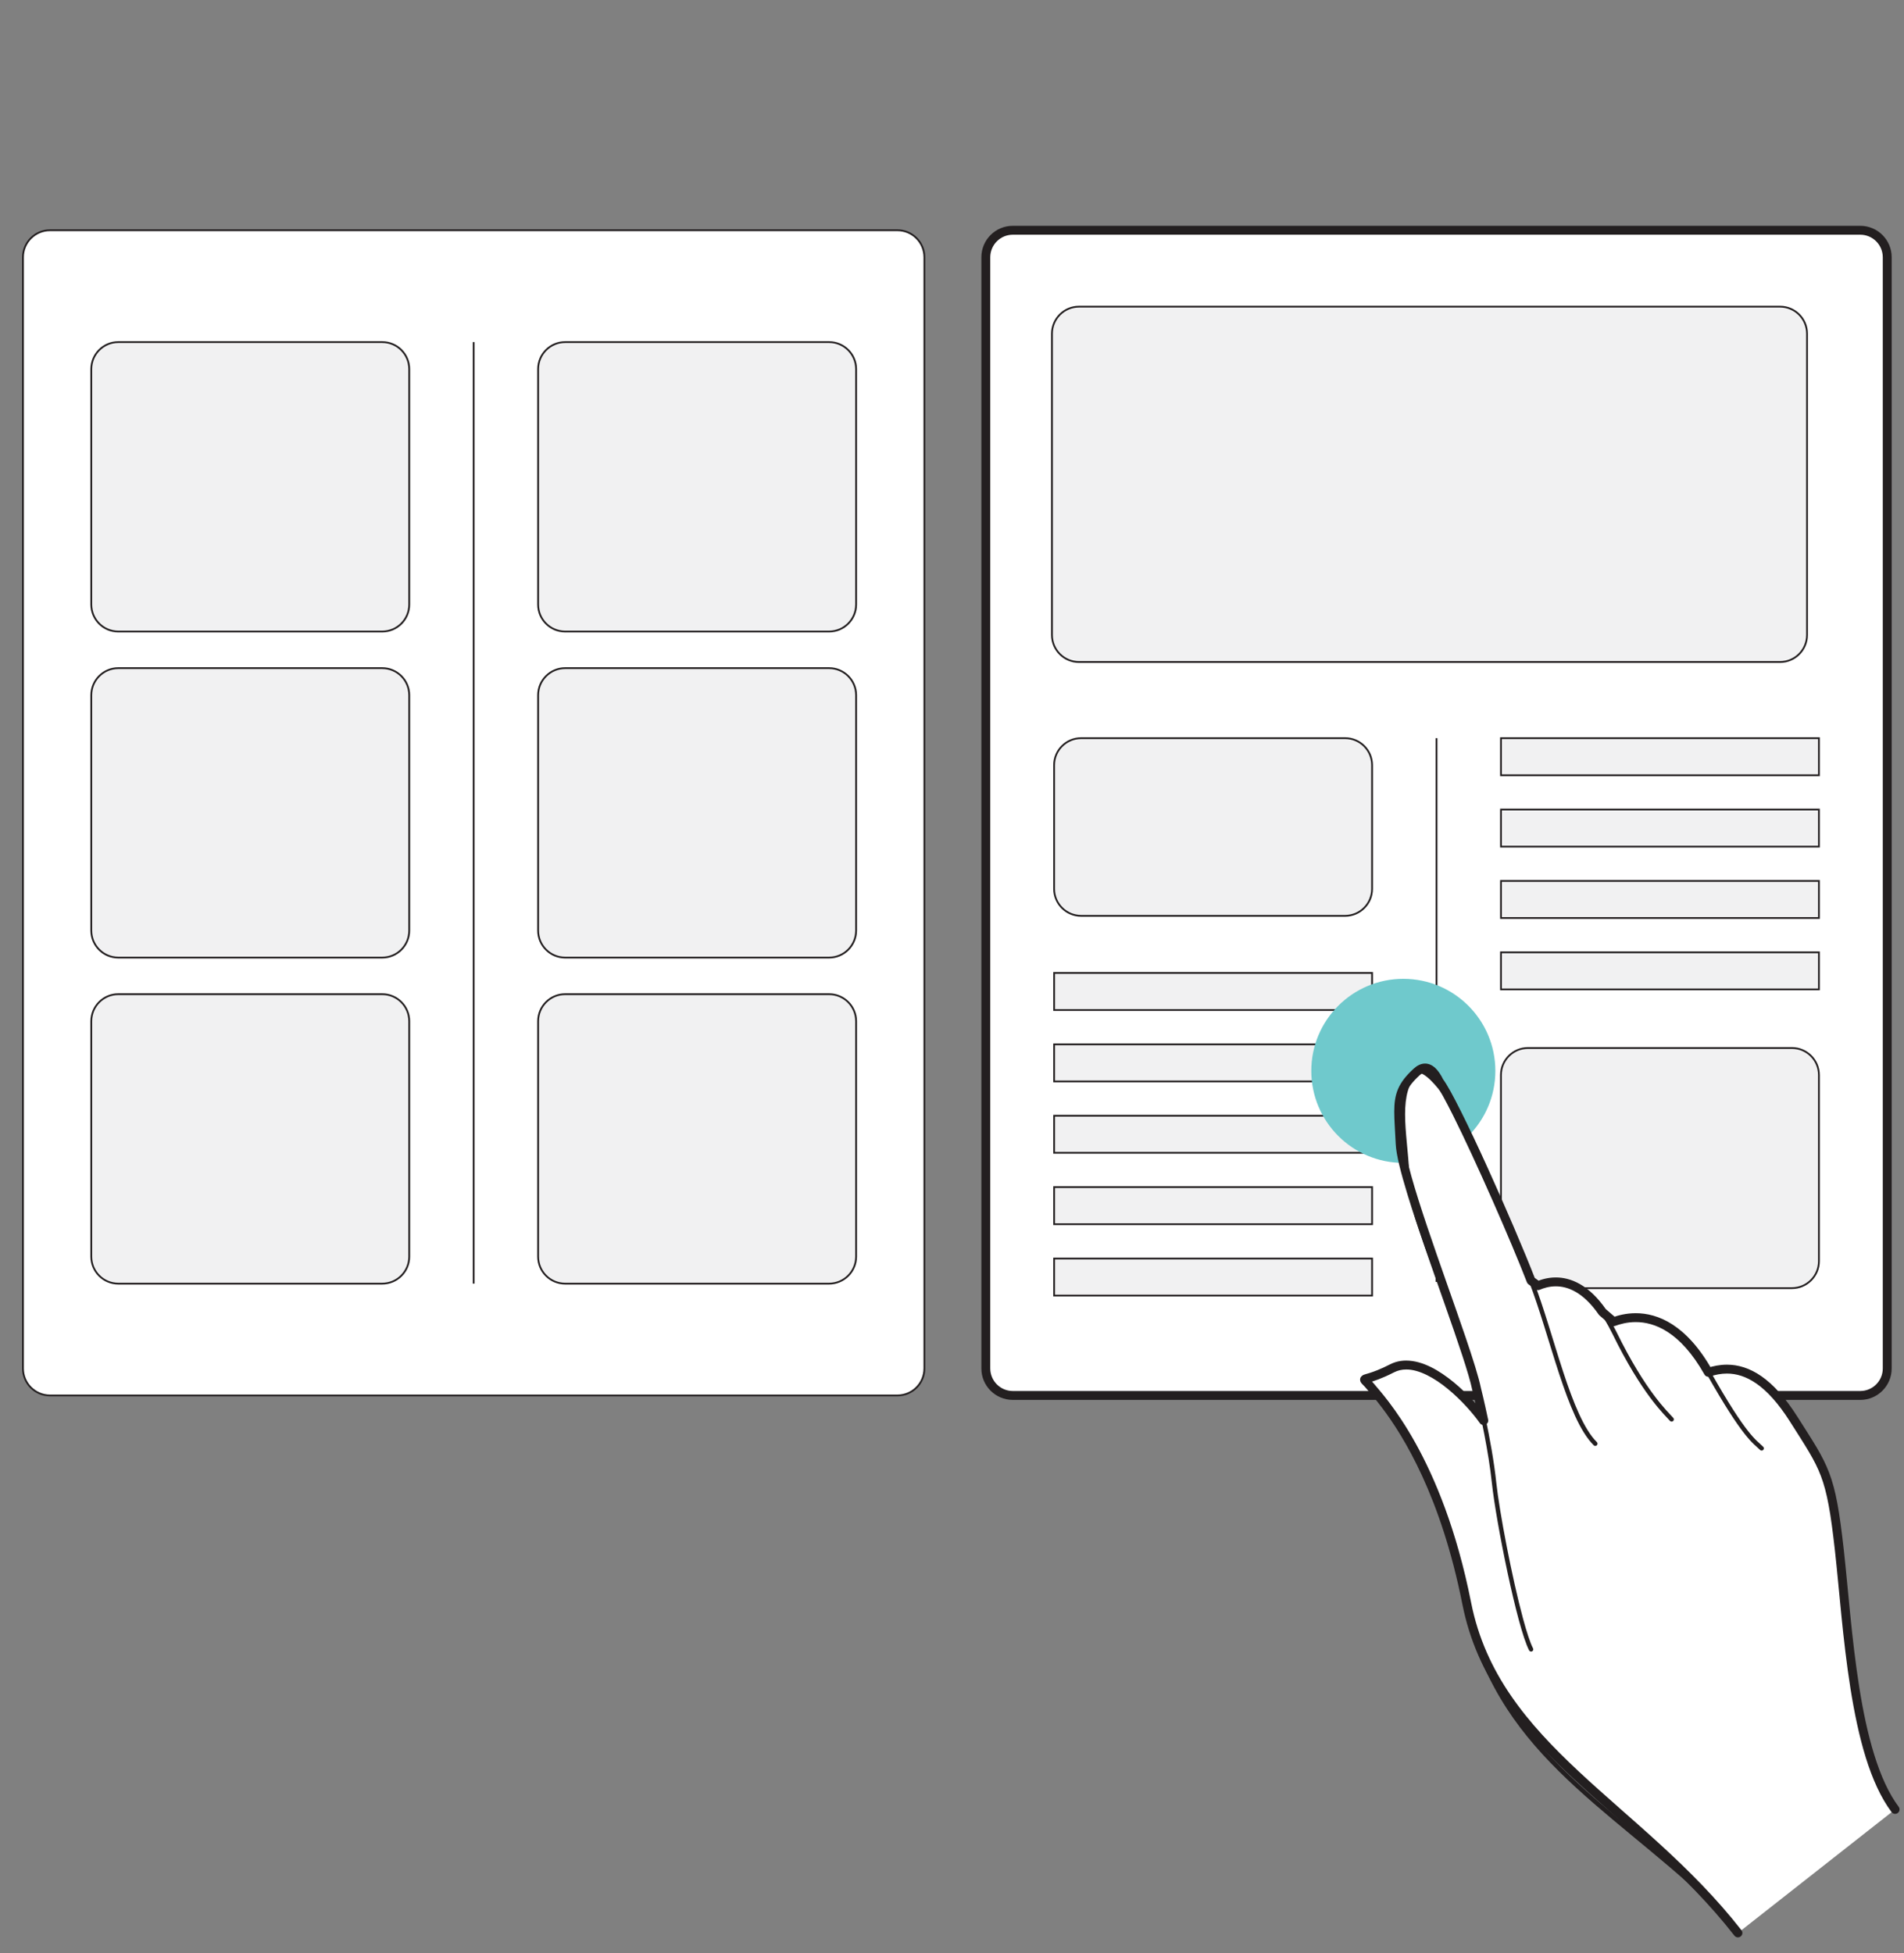 <?xml version="1.0" encoding="utf-8"?>
<!-- Generator: Adobe Illustrator 16.0.0, SVG Export Plug-In . SVG Version: 6.00 Build 0)  -->
<!DOCTYPE svg PUBLIC "-//W3C//DTD SVG 1.1//EN" "http://www.w3.org/Graphics/SVG/1.1/DTD/svg11.dtd">
<svg version="1.1" id="Layer_1" xmlns="http://www.w3.org/2000/svg" xmlns:xlink="http://www.w3.org/1999/xlink" x="0px" y="0px"
	 width="214px" height="219.5px" viewBox="0 0 214 219.5" enable-background="new 0 0 214 219.5" xml:space="preserve">
<rect x="0" y="0" width="214" height="219.5" fill="#808080" stroke="none"/>
<g>
	<path fill="#FFFFFF" d="M103.897,153.789c0,1.675-1.357,3.033-3.032,3.033H5.614c-1.674,0-3.031-1.358-3.031-3.033V28.909
		c0-1.675,1.357-3.032,3.031-3.032h95.252c1.675,0,3.032,1.357,3.032,3.032V153.789z"/>
	<path fill="#231F20" d="M103.897,153.789h-0.1c-0.003,1.619-1.312,2.931-2.932,2.934H5.614c-1.619-0.003-2.928-1.314-2.931-2.934
		V28.909c0.003-1.62,1.312-2.929,2.931-2.932h95.252c1.62,0.003,2.929,1.313,2.932,2.932v124.88H103.897h0.1V28.909
		c0-1.73-1.402-3.132-3.132-3.132H5.614c-1.729,0-3.131,1.402-3.131,3.132v124.88c0,1.73,1.402,3.133,3.131,3.133h95.252
		c1.73,0,3.132-1.402,3.132-3.133H103.897z"/>
	<polyline fill="#231F20" points="53.14,38.444 53.14,144.254 53.34,144.254 53.34,38.444 	"/>
	<path fill="#F1F1F2" d="M45.996,67.939c0,1.675-1.357,3.033-3.032,3.033H13.292c-1.674,0-3.033-1.358-3.033-3.033V41.478
		c0-1.675,1.358-3.033,3.033-3.033h29.671c1.675,0,3.032,1.358,3.032,3.033V67.939z"/>
	<path fill="#231F20" d="M45.996,67.939h-0.1c-0.003,1.62-1.312,2.93-2.932,2.933H13.292c-1.619-0.003-2.93-1.313-2.933-2.933
		V41.478c0.003-1.62,1.313-2.93,2.933-2.933h29.671c1.62,0.003,2.929,1.313,2.932,2.933v26.461H45.996h0.1V41.478
		c0-1.73-1.402-3.133-3.132-3.133H13.292c-1.729,0-3.133,1.403-3.133,3.133v26.461c0,1.73,1.403,3.133,3.133,3.133h29.671
		c1.73,0,3.132-1.403,3.132-3.133H45.996z"/>
	<path fill="#F1F1F2" d="M45.996,104.58c0,1.675-1.357,3.033-3.032,3.033H13.292c-1.674,0-3.033-1.358-3.033-3.033V78.119
		c0-1.675,1.358-3.032,3.033-3.032h29.671c1.675,0,3.032,1.357,3.032,3.032V104.58z"/>
	<path fill="#231F20" d="M45.996,104.58h-0.1c-0.003,1.62-1.312,2.93-2.932,2.933H13.292c-1.619-0.003-2.93-1.313-2.933-2.933
		V78.119c0.003-1.62,1.313-2.929,2.933-2.932h29.671c1.62,0.003,2.929,1.313,2.932,2.932v26.461H45.996h0.1V78.119
		c0-1.73-1.402-3.132-3.132-3.132H13.292c-1.729,0-3.133,1.402-3.133,3.132v26.461c0,1.73,1.403,3.133,3.133,3.133h29.671
		c1.73,0,3.132-1.403,3.132-3.133H45.996z"/>
	<path fill="#F1F1F2" d="M45.996,141.223c0,1.674-1.357,3.031-3.032,3.031H13.292c-1.674,0-3.033-1.357-3.033-3.031v-26.462
		c0-1.675,1.358-3.032,3.033-3.032h29.671c1.675,0,3.032,1.357,3.032,3.032V141.223z"/>
	<path fill="#231F20" d="M45.996,141.223h-0.1c-0.003,1.618-1.312,2.929-2.932,2.932H13.292c-1.619-0.003-2.93-1.313-2.933-2.932
		v-26.462c0.003-1.619,1.313-2.93,2.933-2.933h29.671c1.62,0.003,2.929,1.313,2.932,2.933v26.462H45.996h0.1v-26.462
		c0-1.73-1.402-3.132-3.132-3.132H13.292c-1.729,0-3.133,1.401-3.133,3.132v26.462c0,1.729,1.403,3.131,3.133,3.131h29.671
		c1.73,0,3.132-1.401,3.132-3.131H45.996z"/>
	<path fill="#F1F1F2" d="M96.221,67.939c0,1.675-1.358,3.033-3.033,3.033H63.516c-1.674,0-3.031-1.358-3.031-3.033V41.478
		c0-1.675,1.357-3.033,3.031-3.033h29.672c1.675,0,3.033,1.358,3.033,3.033V67.939z"/>
	<path fill="#231F20" d="M96.221,67.939h-0.1c-0.003,1.62-1.313,2.93-2.933,2.933H63.516c-1.619-0.003-2.928-1.313-2.931-2.933
		V41.478c0.003-1.62,1.312-2.93,2.931-2.933h29.672c1.62,0.003,2.93,1.313,2.933,2.933v26.461H96.221h0.1V41.478
		c0-1.73-1.403-3.133-3.133-3.133H63.516c-1.729,0-3.131,1.403-3.131,3.133v26.461c0,1.73,1.402,3.133,3.131,3.133h29.672
		c1.73,0,3.133-1.403,3.133-3.133H96.221z"/>
	<path fill="#F1F1F2" d="M96.221,104.58c0,1.675-1.358,3.033-3.033,3.033H63.516c-1.674,0-3.031-1.358-3.031-3.033V78.119
		c0-1.675,1.357-3.032,3.031-3.032h29.672c1.675,0,3.033,1.357,3.033,3.032V104.58z"/>
	<path fill="#231F20" d="M96.221,104.58h-0.1c-0.003,1.62-1.313,2.93-2.933,2.933H63.516c-1.619-0.003-2.928-1.313-2.931-2.933
		V78.119c0.003-1.62,1.312-2.929,2.931-2.932h29.672c1.62,0.003,2.93,1.313,2.933,2.932v26.461H96.221h0.1V78.119
		c0-1.73-1.403-3.132-3.133-3.132H63.516c-1.729,0-3.131,1.402-3.131,3.132v26.461c0,1.73,1.402,3.133,3.131,3.133h29.672
		c1.73,0,3.133-1.403,3.133-3.133H96.221z"/>
	<path fill="#F1F1F2" d="M96.221,141.223c0,1.674-1.358,3.031-3.033,3.031H63.516c-1.674,0-3.031-1.357-3.031-3.031v-26.462
		c0-1.675,1.357-3.032,3.031-3.032h29.672c1.675,0,3.033,1.357,3.033,3.032V141.223z"/>
	<path fill="#231F20" d="M96.221,141.223h-0.1c-0.003,1.618-1.313,2.929-2.933,2.932H63.516c-1.619-0.003-2.928-1.313-2.931-2.932
		v-26.462c0.003-1.619,1.312-2.93,2.931-2.933h29.672c1.62,0.003,2.93,1.313,2.933,2.933v26.462H96.221h0.1v-26.462
		c0-1.73-1.403-3.132-3.133-3.132H63.516c-1.729,0-3.131,1.401-3.131,3.132v26.462c0,1.729,1.402,3.131,3.131,3.131h29.672
		c1.73,0,3.133-1.401,3.133-3.131H96.221z"/>
	<path fill="#FFFFFF" d="M212.115,153.789c0,1.675-1.356,3.033-3.031,3.033h-95.251c-1.675,0-3.032-1.358-3.032-3.033V28.909
		c0-1.675,1.357-3.032,3.032-3.032h95.251c1.675,0,3.031,1.357,3.031,3.032V153.789z"/>
	<path fill="#231F20" d="M212.115,153.789h-0.5c-0.003,1.398-1.133,2.53-2.531,2.533h-95.251c-1.398-0.003-2.529-1.135-2.532-2.533
		V28.909c0.003-1.398,1.134-2.53,2.532-2.532h95.251c1.398,0.002,2.528,1.133,2.531,2.532v124.88H212.115h0.5V28.909
		c0-1.951-1.58-3.532-3.531-3.532h-95.251c-1.951,0-3.532,1.581-3.532,3.532v124.88c0,1.951,1.581,3.533,3.532,3.533h95.251
		c1.951,0,3.531-1.582,3.531-3.533H212.115z"/>
	<polyline fill="#231F20" points="161.359,82.955 161.359,144.059 161.559,144.059 161.559,82.955 	"/>
	<path fill="#F1F1F2" d="M203.102,71.364c0,1.675-1.357,3.033-3.031,3.033h-78.8c-1.675,0-3.032-1.358-3.032-3.033v-33.87
		c0-1.674,1.357-3.033,3.032-3.033h78.8c1.674,0,3.031,1.358,3.031,3.033V71.364z"/>
	<path fill="#231F20" d="M203.102,71.364h-0.1c-0.003,1.62-1.313,2.93-2.932,2.933h-78.8c-1.619-0.003-2.93-1.313-2.933-2.933
		v-33.87c0.003-1.619,1.313-2.93,2.933-2.933h78.8c1.618,0.003,2.929,1.313,2.932,2.933v33.87H203.102h0.1v-33.87
		c0-1.729-1.401-3.133-3.131-3.133h-78.8c-1.73,0-3.132,1.403-3.132,3.133v33.87c0,1.73,1.401,3.133,3.132,3.133h78.8
		c1.729,0,3.131-1.403,3.131-3.133H203.102z"/>
	<path fill="#F1F1F2" d="M154.214,99.89c0,1.675-1.356,3.032-3.031,3.032h-29.672c-1.675,0-3.032-1.357-3.032-3.032V85.987
		c0-1.675,1.357-3.032,3.032-3.032h29.672c1.675,0,3.031,1.356,3.031,3.032V99.89z"/>
	<path fill="#231F20" d="M154.214,99.89h-0.1c-0.003,1.62-1.313,2.929-2.932,2.932h-29.672c-1.619-0.003-2.93-1.313-2.933-2.932
		V85.987c0.003-1.62,1.313-2.929,2.933-2.932h29.672c1.619,0.003,2.929,1.312,2.932,2.932V99.89H154.214h0.1V85.987
		c0-1.73-1.4-3.132-3.131-3.132h-29.672c-1.73,0-3.132,1.401-3.132,3.132V99.89c0,1.73,1.401,3.132,3.132,3.132h29.672
		c1.73,0,3.131-1.402,3.131-3.132H154.214z"/>
	<rect x="118.479" y="109.341" fill="#F1F1F2" width="35.735" height="4.166"/>
	<polygon fill="#231F20" points="154.214,113.507 154.214,113.407 118.578,113.407 118.578,109.441 154.114,109.441 
		154.114,113.507 154.214,113.507 154.214,113.407 154.214,113.507 154.313,113.507 154.313,109.241 118.379,109.241 
		118.379,113.606 154.313,113.606 154.313,113.507 	"/>
	<rect x="118.479" y="117.363" fill="#F1F1F2" width="35.735" height="4.167"/>
	<polygon fill="#231F20" points="154.214,121.53 154.214,121.431 118.578,121.431 118.578,117.463 154.114,117.463 154.114,121.53 
		154.214,121.53 154.214,121.431 154.214,121.53 154.313,121.53 154.313,117.264 118.379,117.264 118.379,121.63 154.313,121.63 
		154.313,121.53 	"/>
	<rect x="118.479" y="125.387" fill="#F1F1F2" width="35.735" height="4.166"/>
	<polygon fill="#231F20" points="154.214,129.553 154.214,129.453 118.578,129.453 118.578,125.486 154.114,125.486 
		154.114,129.553 154.214,129.553 154.214,129.453 154.214,129.553 154.313,129.553 154.313,125.287 118.379,125.287 
		118.379,129.652 154.313,129.652 154.313,129.553 	"/>
	<rect x="118.479" y="133.409" fill="#F1F1F2" width="35.735" height="4.166"/>
	<polygon fill="#231F20" points="154.214,137.575 154.214,137.476 118.578,137.476 118.578,133.509 154.114,133.509 
		154.114,137.575 154.214,137.575 154.214,137.476 154.214,137.575 154.313,137.575 154.313,133.31 118.379,133.31 118.379,137.675 
		154.313,137.675 154.313,137.575 	"/>
	<rect x="118.479" y="141.433" fill="#F1F1F2" width="35.735" height="4.165"/>
	<polygon fill="#231F20" points="154.214,145.598 154.214,145.498 118.578,145.498 118.578,141.532 154.114,141.532 
		154.114,145.598 154.214,145.598 154.214,145.498 154.214,145.598 154.313,145.598 154.313,141.333 118.379,141.333 
		118.379,145.697 154.313,145.697 154.313,145.598 	"/>
	<rect x="168.702" y="82.955" fill="#F1F1F2" width="35.736" height="4.165"/>
	<polygon fill="#231F20" points="204.438,87.12 204.438,87.02 168.802,87.02 168.802,83.055 204.338,83.055 204.339,87.12 
		204.438,87.12 204.438,87.02 204.438,87.12 204.538,87.12 204.538,82.855 168.603,82.855 168.603,87.22 204.538,87.22 
		204.538,87.12 	"/>
	<rect x="168.702" y="90.977" fill="#F1F1F2" width="35.736" height="4.167"/>
	<polygon fill="#231F20" points="204.438,95.144 204.438,95.043 168.802,95.043 168.802,91.077 204.338,91.077 204.339,95.144 
		204.438,95.144 204.438,95.043 204.438,95.144 204.538,95.144 204.538,90.877 168.603,90.877 168.603,95.244 204.538,95.244 
		204.538,95.144 	"/>
	<rect x="168.702" y="99" fill="#F1F1F2" width="35.736" height="4.166"/>
	<polygon fill="#231F20" points="204.438,103.167 204.438,103.066 168.802,103.066 168.802,99.101 204.339,99.101 204.339,103.167 
		204.438,103.167 204.438,103.066 204.438,103.167 204.538,103.167 204.538,98.9 168.603,98.9 168.603,103.267 204.538,103.267 
		204.538,103.167 	"/>
	<rect x="168.702" y="107.022" fill="#F1F1F2" width="35.736" height="4.167"/>
	<polygon fill="#231F20" points="204.438,111.189 204.438,111.09 168.802,111.09 168.802,107.123 204.339,107.123 204.339,111.189 
		204.438,111.189 204.438,111.09 204.438,111.189 204.538,111.189 204.538,106.922 168.603,106.922 168.603,111.289 
		204.538,111.289 204.538,111.189 	"/>
	<path fill="#F1F1F2" d="M204.438,141.73c0,1.674-1.357,3.032-3.032,3.032h-29.671c-1.675,0-3.033-1.358-3.033-3.032v-20.922
		c0-1.675,1.358-3.032,3.033-3.032h29.671c1.675,0,3.032,1.357,3.032,3.032V141.73z"/>
	<path fill="#231F20" d="M204.438,141.73h-0.1c-0.003,1.618-1.313,2.93-2.933,2.933h-29.671c-1.619-0.003-2.931-1.314-2.934-2.933
		v-20.922c0.003-1.619,1.314-2.93,2.934-2.933h29.671c1.619,0.003,2.93,1.313,2.933,2.933v20.922H204.438h0.1v-20.922
		c0-1.73-1.401-3.132-3.132-3.132h-29.671c-1.73,0-3.133,1.401-3.133,3.132v20.922c0,1.729,1.402,3.132,3.133,3.132h29.671
		c1.73,0,3.132-1.402,3.132-3.132H204.438z"/>
	<circle fill="#6FC9CC" cx="157.727" cy="120.344" r="10.343"/>
	<path fill="#FFFFFF" d="M195.336,217.225c-11.166-14.297-27.253-20.744-30.48-37.033c-3.229-16.287-9.701-23.004-10.827-24.383
		c-1.128-1.381-1.102-0.229,2.43-2.033s8.534,3.379,10.283,5.871l0.029-0.002c-0.434-2.07-0.804-3.533-0.804-3.533
		c-0.978-4.801-8.383-23.074-8.595-27.562s-0.631-5.808,1.855-8.085c0.896-0.82,1.755-0.524,2.538,1.08
		c1.715,2.279,7.914,16.172,10.318,22.381l0.777,0.561c1.293-0.559,4.301-1.281,7.244,2.967l1.259,1.084
		c1.849-0.693,6.521-1.623,10.644,5.686c2.804-0.936,6.044-0.334,9.581,5.242c3.536,5.576,4.185,6.145,5.146,14.75
		c0.961,8.607,1.59,22.893,6.266,29.129"/>
	<path fill="#231F20" d="M195.73,216.917c-5.635-7.211-12.478-12.415-18.271-17.827c-5.799-5.417-10.529-11.004-12.114-18.996
		c-1.624-8.192-4.068-13.996-6.255-17.928c-1.094-1.966-2.123-3.464-2.951-4.558c-0.825-1.092-1.46-1.792-1.724-2.116
		c-0.217-0.265-0.398-0.448-0.513-0.563l-0.101-0.106l-0.153,0.125l0.174-0.091l-0.021-0.034l-0.153,0.125l0.174-0.091l-0.366,0.191
		h0.411c-0.001-0.101-0.03-0.162-0.045-0.191l-0.366,0.191h0.411h-0.447l0.367,0.257l0.08-0.257h-0.447l0.367,0.257l-0.273-0.192
		l0.136,0.314c-0.002-0.004,0.046-0.004,0.138-0.122l-0.273-0.192l0.136,0.314c0.005-0.004,0.109-0.036,0.257-0.078
		c0.458-0.131,1.356-0.4,2.778-1.128c0.432-0.221,0.884-0.318,1.368-0.319c1.44-0.011,3.177,0.943,4.702,2.208
		c1.528,1.257,2.856,2.797,3.576,3.824c0.101,0.144,0.268,0.224,0.442,0.212l0.029-0.002c0.145-0.01,0.277-0.082,0.365-0.197
		c0.087-0.115,0.12-0.263,0.091-0.404c-0.436-2.08-0.807-3.549-0.809-3.554l-0.484,0.123l0.49-0.1
		c-0.257-1.254-0.905-3.295-1.742-5.762c-1.255-3.695-2.933-8.318-4.314-12.433c-0.69-2.057-1.307-3.986-1.759-5.604
		c-0.452-1.613-0.736-2.93-0.771-3.688c-0.071-1.516-0.165-2.666-0.165-3.582c0.001-0.908,0.09-1.57,0.351-2.179
		c0.262-0.609,0.712-1.201,1.509-1.932c0.267-0.243,0.467-0.313,0.604-0.313c0.125,0.002,0.268,0.047,0.474,0.238
		c0.202,0.189,0.438,0.522,0.673,1.005l0.05,0.081c0.381,0.502,1.099,1.802,1.95,3.508c2.568,5.137,6.508,14.119,8.302,18.753
		c0.035,0.091,0.095,0.168,0.174,0.225l0.777,0.561c0.142,0.103,0.329,0.123,0.49,0.054c0.429-0.186,1.058-0.387,1.805-0.387
		c0.655,0.001,1.402,0.15,2.22,0.617c0.816,0.467,1.707,1.258,2.61,2.563l0.085,0.094l1.259,1.084
		c0.139,0.12,0.33,0.153,0.502,0.089c0.544-0.204,1.349-0.429,2.309-0.429c1.044,0.002,2.271,0.26,3.595,1.116
		c1.322,0.857,2.747,2.326,4.129,4.776c0.118,0.209,0.366,0.304,0.594,0.229c0.632-0.211,1.275-0.335,1.934-0.335
		c1.041,0.002,2.127,0.304,3.307,1.122c1.178,0.819,2.441,2.168,3.761,4.248c1.774,2.798,2.798,4.307,3.492,6.148
		c0.698,1.843,1.1,4.095,1.578,8.39c0.479,4.287,0.877,10.021,1.743,15.477c0.872,5.458,2.188,10.639,4.619,13.896
		c0.166,0.221,0.479,0.266,0.7,0.101c0.221-0.166,0.266-0.479,0.101-0.7c-2.244-2.979-3.581-8.059-4.433-13.454
		c-0.857-5.397-1.255-11.11-1.736-15.431c-0.482-4.311-0.886-6.646-1.637-8.632c-0.753-1.988-1.823-3.552-3.584-6.33
		c-1.369-2.158-2.709-3.611-4.032-4.533c-1.322-0.923-2.637-1.304-3.879-1.302c-0.784,0-1.537,0.147-2.25,0.386l0.158,0.475
		l0.436-0.246c-1.441-2.555-2.969-4.159-4.456-5.123c-1.486-0.966-2.927-1.278-4.139-1.277c-1.116,0-2.039,0.26-2.66,0.493
		l0.176,0.468l0.326-0.379l-1.259-1.084l-0.326,0.379l0.411-0.285c-0.971-1.4-1.967-2.307-2.937-2.86
		c-0.968-0.555-1.904-0.75-2.716-0.749c-0.927,0-1.69,0.248-2.201,0.469l0.198,0.459l0.292-0.405l-0.777-0.561l-0.292,0.405
		l0.466-0.181c-1.208-3.12-3.36-8.148-5.429-12.69c-1.034-2.271-2.047-4.42-2.911-6.147c-0.868-1.733-1.568-3.025-2.045-3.663
		l-0.399,0.301l0.449-0.22c-0.27-0.55-0.554-0.979-0.884-1.292c-0.326-0.313-0.729-0.513-1.161-0.512
		c-0.479,0.002-0.907,0.232-1.28,0.574c-0.854,0.782-1.415,1.492-1.752,2.275c-0.336,0.783-0.432,1.605-0.432,2.573
		c0.001,0.981,0.096,2.131,0.167,3.629c0.062,1.229,0.573,3.209,1.315,5.647c1.114,3.646,2.758,8.258,4.213,12.409
		c1.455,4.144,2.726,7.853,3.075,9.581l0.006,0.023c0,0.001,0.091,0.36,0.237,0.981c0.146,0.621,0.346,1.501,0.562,2.531
		l0.489-0.103l-0.033-0.499l-0.029,0.002l0.033,0.499l0.409-0.287c-0.778-1.107-2.143-2.689-3.759-4.021
		c-1.617-1.324-3.476-2.425-5.338-2.437c-0.622,0-1.243,0.132-1.823,0.429c-1.109,0.566-1.849,0.828-2.315,0.973
		c-0.235,0.073-0.397,0.115-0.538,0.16c-0.072,0.025-0.14,0.046-0.238,0.106l-0.17,0.161c-0.06,0.081-0.103,0.207-0.101,0.317
		c0.001,0.124,0.038,0.213,0.069,0.271c0.113,0.192,0.188,0.235,0.298,0.356c0.107,0.109,0.242,0.249,0.405,0.449
		c0.299,0.365,0.896,1.021,1.702,2.086c2.407,3.186,6.614,9.937,9.022,22.078c1.643,8.297,6.569,14.078,12.412,19.531
		c5.849,5.458,12.633,10.626,18.164,17.712c0.17,0.218,0.484,0.257,0.702,0.087C195.861,217.448,195.9,217.135,195.73,216.917z"/>
	<path fill="#231F20" d="M172.306,185.24c-0.314-0.602-0.716-1.822-1.129-3.354c-1.247-4.603-2.666-12.089-3-15.254
		c-0.513-4.845-1.967-10.576-1.968-10.582l-0.242,0.062l0.245-0.05c-0.5-2.446-2.401-7.365-4.207-12.26
		c-0.902-2.444-1.78-4.878-2.444-6.976c-0.665-2.096-1.113-3.865-1.162-4.938c-0.11-2.309-0.474-4.646-0.474-6.661
		c0-1.938,0.335-3.541,1.472-4.578l0.153-0.056c0.159-0.008,0.485,0.146,0.841,0.441c1.081,0.875,2.489,2.856,2.992,3.896
		l0.024,0.041c0.407,0.539,1.003,1.627,1.686,3.032c2.055,4.224,4.957,11.359,6.758,16.011c1.196,3.088,2.253,6.925,3.386,10.365
		c1.138,3.443,2.33,6.486,3.889,8.041c0.098,0.097,0.256,0.097,0.354-0.002c0.097-0.098,0.097-0.256-0.002-0.354
		c-1.43-1.408-2.643-4.419-3.766-7.842c-1.127-3.425-2.185-7.266-3.394-10.389c-1.203-3.107-2.895-7.315-4.5-11.035
		c-0.804-1.859-1.585-3.597-2.275-5.015c-0.691-1.42-1.284-2.514-1.735-3.114l-0.199,0.15l0.225-0.109
		c-0.367-0.75-1.111-1.875-1.914-2.831c-0.401-0.478-0.816-0.912-1.212-1.234c-0.398-0.319-0.767-0.546-1.156-0.554
		c-0.174-0.002-0.355,0.061-0.491,0.187c-1.298,1.192-1.633,2.966-1.634,4.947c0.001,2.072,0.366,4.411,0.474,6.685
		c0.058,1.172,0.517,2.95,1.186,5.065c1.003,3.168,2.481,7.071,3.801,10.634c1.319,3.559,2.479,6.787,2.837,8.55l0.003,0.012
		c0,0.001,0.09,0.355,0.233,0.966c0.432,1.832,1.342,5.952,1.721,9.546c0.228,2.146,0.934,6.179,1.751,10.009
		c0.409,1.914,0.846,3.776,1.264,5.323c0.421,1.549,0.816,2.774,1.169,3.454c0.063,0.123,0.215,0.17,0.337,0.106
		C172.322,185.514,172.369,185.362,172.306,185.24z"/>
	<path fill="#231F20" d="M166.946,159.503c-0.765-1.088-2.119-2.659-3.713-3.973c-1.595-1.309-3.423-2.373-5.18-2.379
		c-0.588,0-1.166,0.123-1.71,0.401c-1.121,0.573-1.877,0.841-2.354,0.989c-0.24,0.074-0.408,0.117-0.534,0.159l-0.182,0.079
		c-0.059,0.031-0.157,0.134-0.155,0.268c0.008,0.139,0.064,0.194,0.103,0.248c0.123,0.146,0.319,0.31,0.614,0.671
		c0.573,0.702,2.446,2.695,4.6,6.564c2.15,3.865,4.566,9.59,6.176,17.709c1.623,8.201,5.596,13.864,10.597,18.817
		c5.001,4.955,11.028,9.214,16.815,14.646c0.101,0.094,0.259,0.089,0.354-0.012c0.094-0.101,0.089-0.259-0.012-0.354
		c-5.818-5.46-11.847-9.722-16.806-14.637c-4.96-4.916-8.854-10.472-10.458-18.56c-1.619-8.168-4.054-13.945-6.229-17.854
		c-2.172-3.906-4.098-5.961-4.65-6.638c-0.209-0.256-0.383-0.431-0.496-0.547l-0.117-0.123l-0.008-0.012l-0.051,0.035l0.056-0.023
		l-0.005-0.012l-0.051,0.035l0.056-0.023l-0.16,0.067h0.173l-0.013-0.067l-0.16,0.067h0.173h-0.196l0.161,0.113l0.035-0.113h-0.196
		l0.161,0.113l-0.122-0.086l0.083,0.125l0.039-0.039l-0.122-0.086l0.083,0.125l-0.016-0.023l0.014,0.025l0.002-0.002l-0.016-0.023
		l0.014,0.025c0.01-0.008,0.105-0.04,0.247-0.08c0.436-0.124,1.321-0.377,2.782-1.124c0.47-0.239,0.964-0.347,1.482-0.347
		c1.546-0.005,3.313,0.985,4.861,2.265c1.55,1.276,2.887,2.827,3.621,3.874c0.08,0.113,0.235,0.141,0.349,0.062
		C166.998,159.771,167.025,159.616,166.946,159.503z"/>
	<path fill="#231F20" d="M172.96,144.716c0.45-0.193,1.112-0.407,1.905-0.406c1.709,0.006,4.09,0.967,6.353,5.563
		c1.668,3.402,3.124,5.67,4.247,7.181c1.12,1.508,1.92,2.271,2.229,2.621c0.092,0.104,0.25,0.112,0.354,0.021
		c0.104-0.092,0.112-0.25,0.021-0.354c-0.338-0.381-1.096-1.1-2.202-2.587c-1.104-1.484-2.543-3.725-4.199-7.104
		c-2.29-4.691-4.876-5.849-6.802-5.842c-0.883,0-1.612,0.235-2.103,0.447c-0.127,0.055-0.186,0.201-0.131,0.328
		S172.833,144.771,172.96,144.716z"/>
	<path fill="#231F20" d="M181.452,148.771c0.563-0.212,1.397-0.445,2.396-0.445c2.165,0.007,5.14,1.069,7.941,6.02
		c2.065,3.66,3.367,5.607,4.263,6.748c0.892,1.138,1.395,1.479,1.771,1.85c0.099,0.098,0.257,0.096,0.354-0.002
		c0.098-0.099,0.096-0.257-0.002-0.354c-0.426-0.418-0.856-0.694-1.729-1.804c-0.869-1.106-2.162-3.036-4.22-6.685
		c-2.845-5.059-6.031-6.28-8.377-6.273c-1.077,0-1.97,0.251-2.572,0.477c-0.129,0.049-0.194,0.193-0.146,0.322
		C181.179,148.754,181.323,148.819,181.452,148.771z"/>
	<path fill="#231F20" d="M192.087,154.46c0.652-0.218,1.323-0.348,2.013-0.348c2.172,0.002,4.605,1.282,7.278,5.486
		c1.771,2.793,2.806,4.315,3.516,6.193c0.711,1.879,1.112,4.151,1.593,8.45c0.479,4.296,0.877,10.024,1.741,15.466
		c0.867,5.442,2.188,10.598,4.572,13.786c0.083,0.11,0.239,0.133,0.351,0.05c0.11-0.083,0.133-0.239,0.05-0.351
		c-2.291-3.048-3.623-8.153-4.479-13.564c-0.859-5.412-1.257-11.13-1.738-15.441c-0.48-4.307-0.884-6.621-1.621-8.572
		c-0.739-1.951-1.797-3.501-3.562-6.284c-2.705-4.272-5.305-5.721-7.7-5.719c-0.753,0-1.478,0.142-2.171,0.373
		c-0.131,0.044-0.202,0.186-0.158,0.316S191.956,154.504,192.087,154.46z"/>
</g>
</svg>
